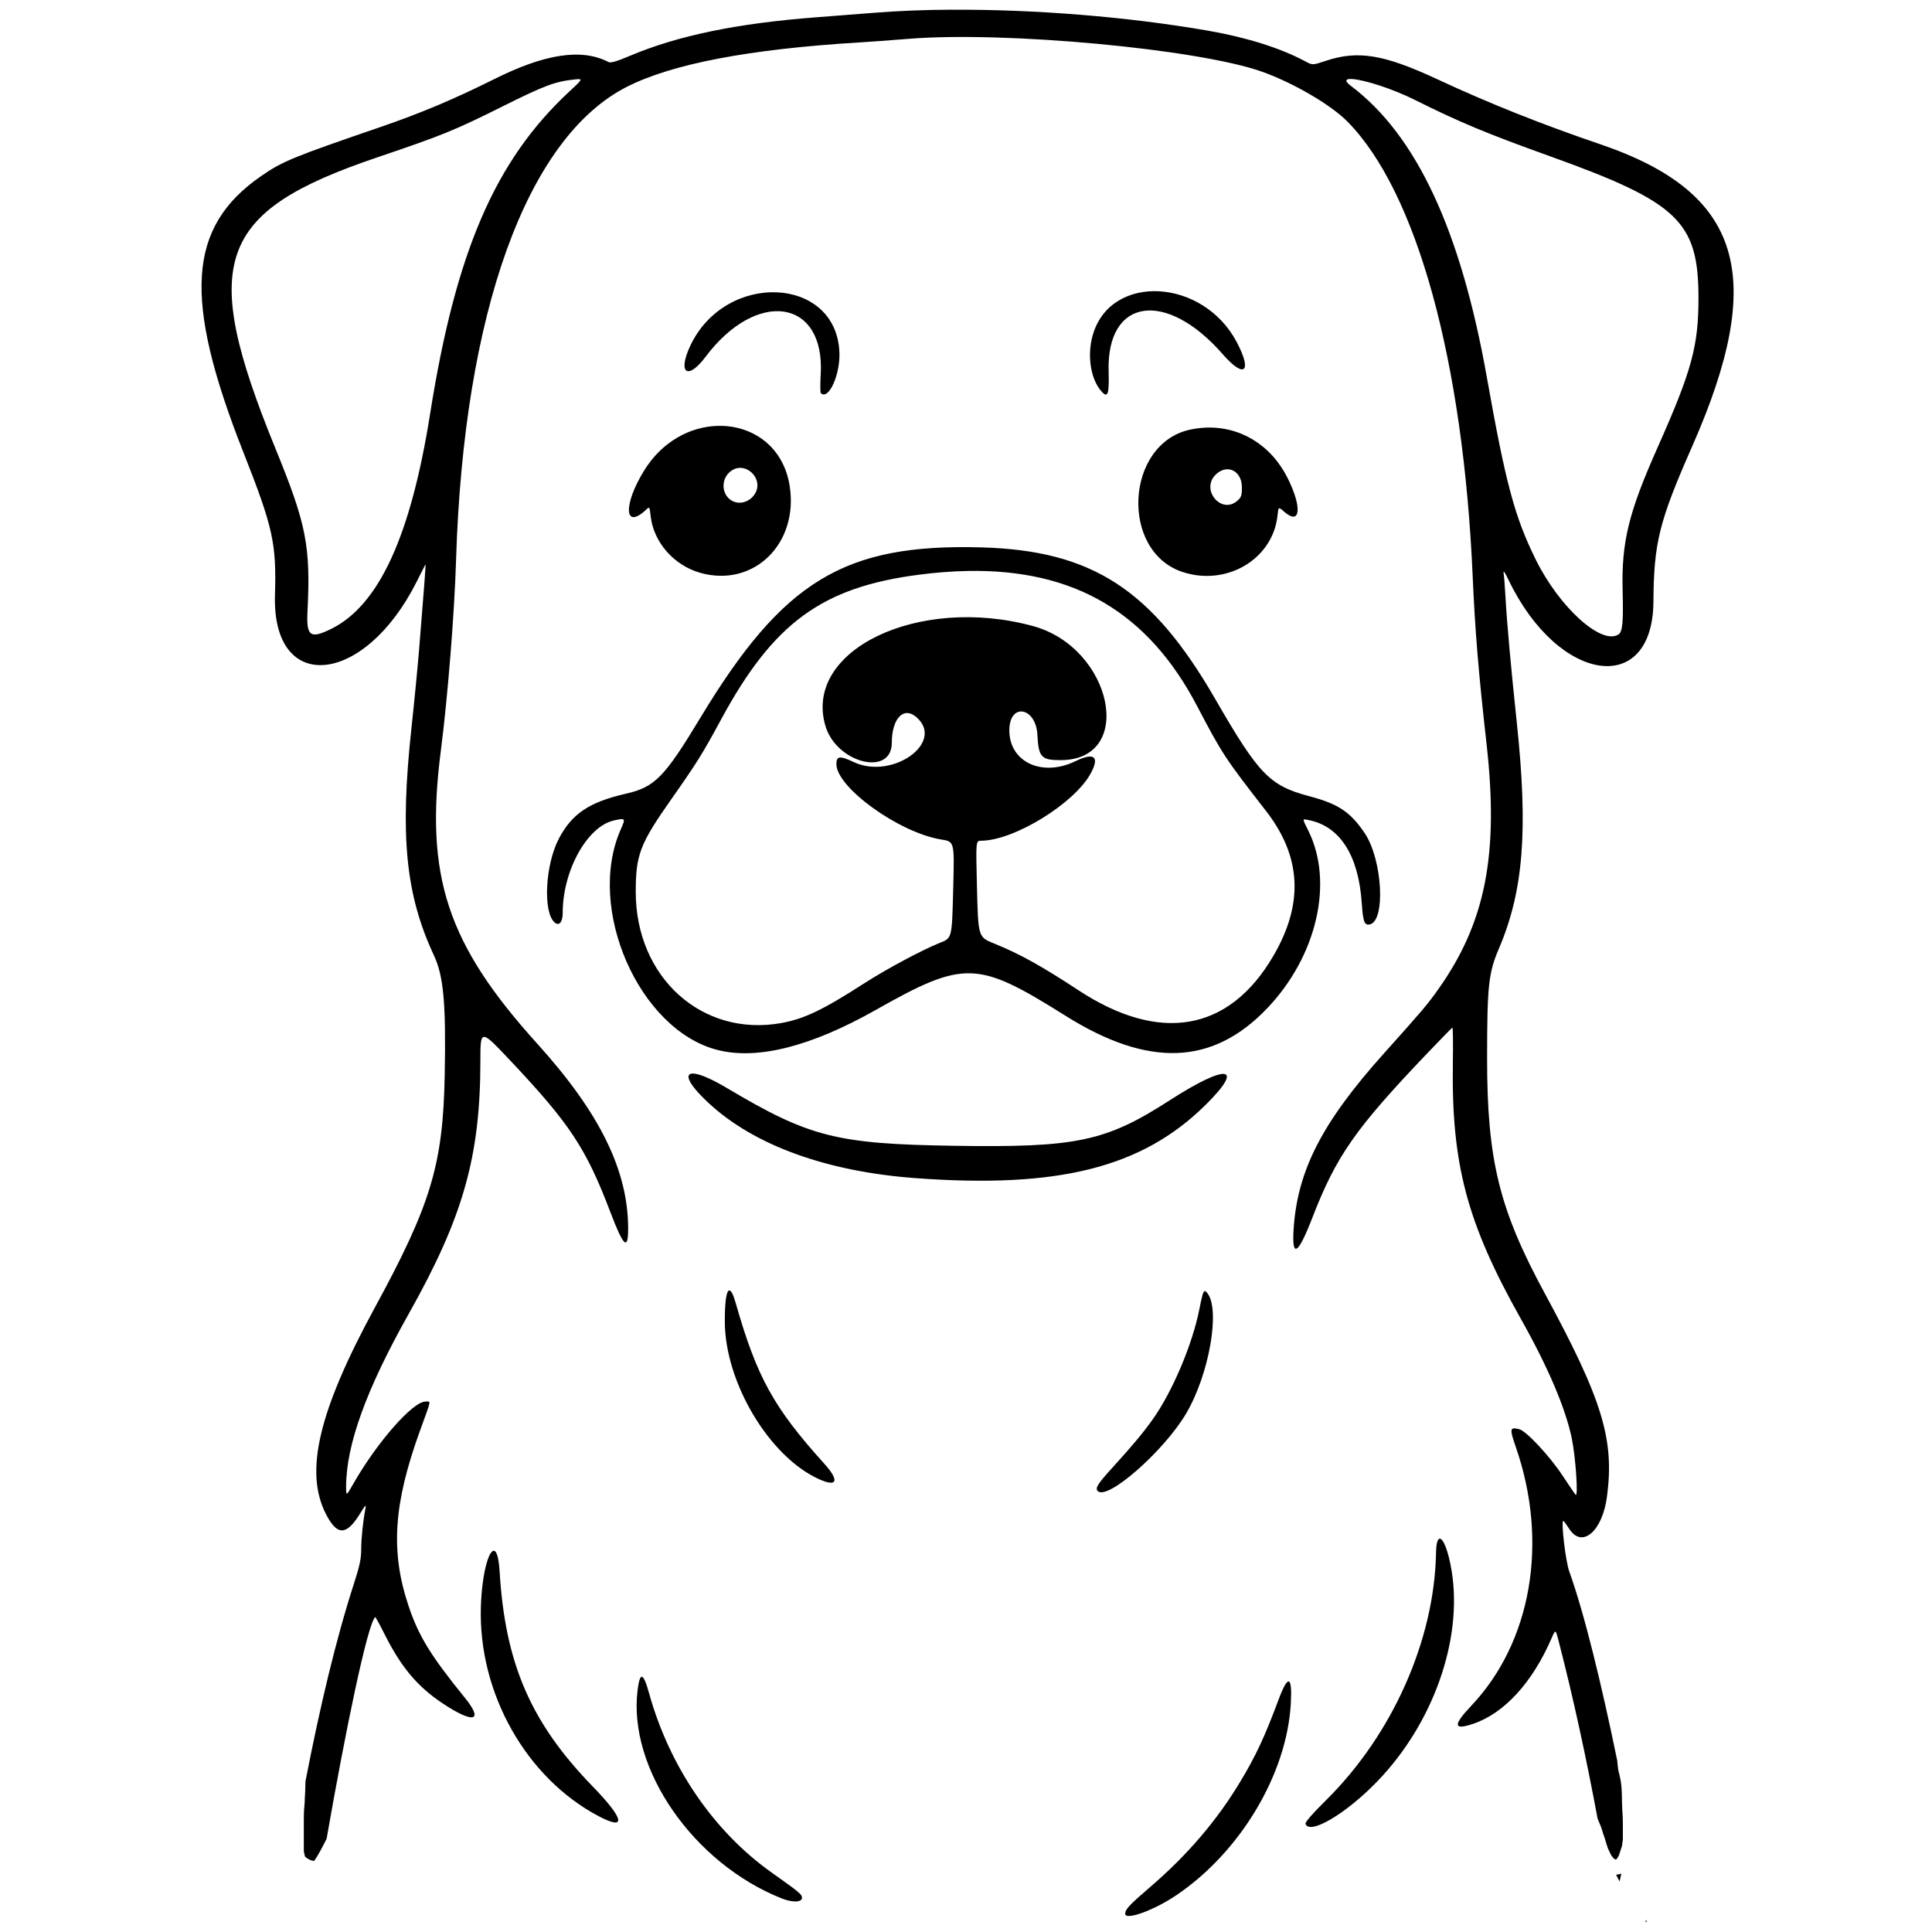 <svg xmlns="http://www.w3.org/2000/svg" width="500mm" height="500mm" viewBox="0 0 500 500" xml:space="preserve"><g><path d="m246.21 2.506c-7.123 0.042-13.932 0.31-20.201 0.818-3.226 0.261-9.777 0.773-14.557 1.136-20.615 1.566-35.957 4.724-48.352 9.956-3.585 1.513-5.029 1.933-5.613 1.633-6.983-3.589-16.438-2.156-29.751 4.508-10.071 5.041-18.942 8.772-29.291 12.322-22.682 7.779-25.356 8.877-30.838 12.667-19.104 13.206-20.306 31.716-4.642 71.445 7.708 19.55 8.596 23.56 8.196 37.001-0.77 25.851 23.159 23.548 36.717-3.534 1.197-2.391 2.214-4.386 2.26-4.432 0.089-0.089-0.525 8.008-1.672 22.023-0.381 4.66-1.276 13.851-1.988 20.423-3.019 27.866-1.509 43.095 5.833 58.808 2.498 5.346 3.132 12.426 2.779 31.049-0.436 23.002-3.558 33.39-18.008 59.936-14.603 26.826-18.349 42.558-12.75 53.533 2.923 5.73 5.332 5.682 8.916-0.18 1.271-2.079 1.544-2.343 1.347-1.304-0.66 3.479-1.103 7.691-1.111 10.565-7e-3 2.558-0.384 4.336-1.934 9.125-4.56 14.087-8.773 31.793-12.492 50.985-0.01 0.205-0.017 0.411-0.025 0.616-0.011 0.371-0.016 0.742-0.02 1.113-2e-3 0.446-0.031 0.892-0.049 1.338-0.011 0.403-0.051 0.805-0.072 1.208-0.017 0.443-0.025 0.887-0.048 1.33-0.035 0.519-0.088 1.035-0.133 1.553-0.044 0.548-0.056 1.097-0.067 1.647-0.011 0.555-0.015 1.11-0.016 1.665-3e-3 0.67-3e-3 1.341-3e-3 2.011-3.3e-4 0.597-8.1e-4 1.195-8.5e-4 1.792-5e-5 0.709 0 1.419 0 2.128 3e-3 0.576 2e-3 1.152 5e-3 1.728 0.082 0.445 0.197 0.883 0.289 1.326l5e-3 5e-3c0.062 0.063 0.12 0.131 0.186 0.189 0.316 0.278 0.692 0.491 1.068 0.675 0.174 0.088 0.06 0.037 0.354 0.124 0.253 0.075 0.508 0.145 0.769 0.184 0.301-0.455 0.612-0.904 0.883-1.378 0.55-0.927 1.073-1.869 1.556-2.833 0.261-0.504 0.525-1.006 0.783-1.512 5.046-28.878 10.574-55.409 12.568-57.403 0.079-0.079 1.147 1.858 2.373 4.306 4.336 8.66 8.564 13.7 15.164 18.077 7.99 5.298 10.628 4.606 5.683-1.492-8.951-11.037-11.996-16.017-14.625-23.921-4.658-14.007-3.842-26.292 3.001-45.176 3.055-8.429 2.894-7.569 1.411-7.56-3.292 0.017-12.516 10.525-18.624 21.218-1.9 3.327-1.9 3.328-1.895 0.721 0.022-10.78 5.248-25.183 16.202-44.647 14.09-25.038 18.531-40.696 18.544-65.401 5e-3 -8.366 3e-3 -8.366 7.882 0 15.337 16.287 19.525 22.651 25.815 39.219 3.336 8.786 4.547 9.894 4.547 4.16 0-15.059-7.314-29.963-23.469-47.83-23.451-25.936-29.205-43.447-24.989-76.044 1.762-13.623 3.503-35.444 3.919-49.103 1.951-64.003 18.254-109.28 44.105-122.5 11.705-5.986 31.745-9.818 60.401-11.548 2.271-0.137 8.039-0.56 12.819-0.94 24.796-1.974 74.417 2.629 91.035 8.444 8.134 2.846 17.994 8.581 22.346 12.997 17.942 18.209 29.955 61.843 32.398 117.68 0.619 14.146 1.507 24.886 3.575 43.236 3.242 28.775-0.237 46.415-12.574 63.766-2.775 3.903-3.956 5.295-13.962 16.452-15.968 17.804-22.384 30.265-23.376 45.403-0.507 7.743 1.108 6.787 4.842-2.864 6.185-15.988 11.114-23.038 29.77-42.585 3.422-3.585 6.338-6.568 6.479-6.628 0.141-0.06 0.193 4.046 0.115 9.125-0.401 26.224 3.646 41.465 17.592 66.249 7.076 12.576 11.588 23.174 13.197 30.998 0.993 4.831 1.703 15.296 0.987 14.538-0.226-0.239-1.735-2.453-3.355-4.918-3.321-5.056-9.407-11.586-11.222-12.041-2.482-0.621-2.567-0.184-0.902 4.615 8.535 24.603 4.072 50.469-11.557 66.98-4.758 5.026-4.611 6.366 0.508 4.642 8.038-2.708 15.318-10.647 20.29-22.125 1.035-2.39 1.035-2.39 1.823 0.652 3.855 14.886 7.196 30.441 10.094 45.982 0.16 0.384 0.312 0.77 0.472 1.154 0.188 0.444 0.388 0.883 0.535 1.343 0.154 0.451 0.28 0.912 0.425 1.366 0.134 0.409 0.259 0.82 0.419 1.22 0.15 0.446 0.277 0.897 0.405 1.349 0.102 0.37 0.227 0.734 0.353 1.097 0.085 0.257 0.211 0.495 0.32 0.743 0.17 0.355 0.323 0.717 0.505 1.066 0.126 0.253 0.319 0.469 0.485 0.696 0.068 0.085 0.135 0.165 0.209 0.245 0.02 0.022 0.04 0.042 0.059 0.065 5e-3 5e-3 0.017 0.02 0.011 0.017-0.025-0.011-0.048-0.029-0.071-0.044-0.05-0.017-0.043-0.016 0.048 0.034 0.176 0.097 0.356 0.185 0.53 0.284 0.011 7e-3 0.024 0.013 0.035 0.019 0.064-0.06 0.125-0.124 0.187-0.186 0.094-0.101 0.171-0.186 0.244-0.316 0.101-0.154 0.177-0.322 0.28-0.474 3e-3 -3e-3 -2.3e-4 8e-3 -8.3e-4 0.011-3e-3 0.011-0.016 0.047-0.011 0.036 0.054-0.116 0.096-0.232 0.136-0.354 0.013-0.039 0.025-0.078 0.038-0.117 0.088-0.279 0.185-0.556 0.276-0.834 0.094-0.256 0.147-0.525 0.25-0.778 0.067-0.174 0.133-0.351 0.174-0.532 0.051-0.285 0.09-0.571 0.117-0.859 0.038-0.282 0.088-0.563 0.113-0.846 0-0.349 4e-5 -0.698 0-1.047-3e-5 -0.407 2.2e-4 -0.815 0-1.222 0-0.442-5.7e-4 -0.884-2e-3 -1.326-2e-3 -0.456-5e-3 -0.912-0.011-1.368-8e-3 -0.447-0.018-0.895-0.046-1.342-0.033-0.448-0.079-0.895-0.096-1.343-0.017-0.391-0.018-0.783-0.038-1.175-0.019-0.39-0.048-0.78-0.04-1.171-2e-3 -0.329-3e-3 -0.658-8e-3 -0.986-7e-3 -0.344-0.015-0.688-0.034-1.032-0.023-0.385-0.054-0.769-0.062-1.155-0.017-0.344-0.038-0.687-0.087-1.028-0.058-0.381-0.113-0.763-0.166-1.145-0.068-0.355-0.162-0.705-0.22-1.062-0.077-0.33-0.174-0.657-0.248-0.988-0.079-0.322-0.146-0.644-0.183-0.973-0.05-0.304-0.093-0.609-0.11-0.917-0.037-0.373-0.091-0.744-0.108-1.119-4.071-19.817-8.514-38.108-12.397-48.896-0.977-2.714-2.211-13.206-1.546-13.136 0.123 0.013 0.811 0.942 1.528 2.064 3.292 5.152 8.563 0.662 9.758-8.311 1.976-14.838-1.155-25.077-16.108-52.656-11.794-21.753-14.922-34.515-14.911-60.835 8e-3 -18.746 0.364-22.075 3.027-28.31 6.389-14.959 7.627-30.54 4.653-58.597-1.559-14.717-2.535-25.562-2.931-32.59-0.148-2.629-0.363-5.367-0.477-6.083-0.134-0.841 0.32-0.203 1.278 1.796 12.838 26.786 37.341 30.426 37.496 5.57 0.094-15.182 1.498-20.795 10.043-40.173 19.459-44.129 12.902-65.645-23.816-78.154-15.315-5.217-28.677-10.548-42.124-16.805-13.939-6.486-20.589-7.57-29.036-4.735-3.284 1.103-3.284 1.103-5.266 0.039-6.304-3.383-15.108-6.156-25.008-7.877-20.918-3.637-45.118-5.556-66.49-5.431zm103.95 17.961c3.168 0.281 10.17 2.464 16.203 5.482 11.304 5.655 18.402 8.611 34.983 14.566 32.953 11.837 38.193 16.84 38.217 36.497 0.016 12.551-1.703 18.843-10.622 38.891-7.465 16.781-9.323 24.39-9.006 36.892 0.211 8.332-0.018 10.731-1.092 11.413-4.428 2.811-15.319-7.066-21.402-19.408-5.46-11.079-7.767-19.679-12.643-47.147-6.755-38.053-18.221-62.641-35.163-75.409-1.896-1.429-1.376-1.945 0.524-1.776zm-200.25 0.02c0.817 0.055 0.141 0.684-2.568 3.2-19.171 17.803-29.377 41.413-36.013 83.309-5.028 31.747-13.268 49.675-25.632 55.768-5.393 2.658-6.437 1.898-6.123-4.454 0.842-16.992-0.25-22.562-8.27-42.189-19.796-48.45-15.318-61.284 26.303-75.384 17.005-5.761 19.988-6.975 32.59-13.266 10.659-5.321 13.506-6.386 18.417-6.896 0.585-0.061 1.023-0.107 1.295-0.088zm150.11 54.898c-7.616-0.433-14.743 3.182-17.144 11.087-1.605 5.285-0.693 11.547 2.153 14.783 1.674 1.903 2.05 0.865 1.879-5.177-0.537-18.934 14.846-21.222 29.548-4.396 5.601 6.41 7.698 4.63 3.641-3.091-4.356-8.29-12.461-12.772-20.077-13.205zm-98.99 0.266c-8.389-0.359-17.804 4.15-22.359 13.779-3.38 7.144-0.734 9.124 3.915 2.931 13.265-17.673 30.933-15.026 29.818 4.468-0.146 2.54-0.136 4.743 0.011 4.894 2.008 2.008 5.092-4.797 4.822-10.642-0.454-9.843-7.819-15.07-16.208-15.429zm-15.525 34.573c-6.907 0.264-14.137 4.003-18.789 11.528-5.494 8.887-5.189 15.482 0.472 10.18 0.919-0.861 0.919-0.861 1.207 1.682 0.762 6.734 6.029 12.726 12.876 14.646 13.758 3.858 25.44-7.511 23.1-22.48-1.64-10.49-9.985-15.895-18.865-15.556zm126.44 0.452c-1.281 0.058-2.579 0.225-3.888 0.502-16.842 3.573-18.321 31.541-1.95 36.873 11.436 3.725 23.333-3.385 24.515-14.65 0.238-2.274 0.238-2.274 1.714-0.978 4.2 3.687 4.722-0.991 0.958-8.589-4.309-8.699-12.385-13.566-21.349-13.159zm-120.16 10.41c3.19 0.188 5.87 4.301 3.051 7.428-1.442 1.599-3.689 2.045-5.421 1.074-2.506-1.406-2.919-5.086-0.805-7.2 0.992-0.992 2.112-1.365 3.175-1.302zm126.24 0.384c1.855 0.204 3.374 1.94 3.374 4.646 0 2.162-0.15 2.594-1.22 3.514-4.13 3.552-9.471-2.885-5.603-6.753 1.101-1.101 2.336-1.529 3.449-1.406zm-64.028 20.193c-35.529-0.989-51.321 8.595-72.797 44.181-9.245 15.319-11.729 17.851-19.199 19.561-9.506 2.177-13.982 5.176-17.373 11.645-3.513 6.702-4.152 18.914-1.131 21.648 1.185 1.072 2.131-0.017 2.131-2.454 0-10.928 6.335-22.363 13.246-23.91 3.021-0.676 3.071-0.611 1.771 2.327-9.05 20.465 4.774 51.928 25.078 57.076 10.29 2.609 24.11-0.88 40.809-10.303 23.054-13.01 26.34-12.915 49.176 1.421 21.499 13.496 38.099 12.895 52.223-1.894 12.874-13.479 17.306-32.598 10.661-45.991-1.624-3.274-1.631-3.07 0.079-2.736 8.06 1.574 12.885 9.066 13.739 21.332 0.349 5.017 0.683 5.941 2.052 5.677 4.201-0.809 3.323-16.822-1.297-23.652-3.713-5.489-6.795-7.535-14.386-9.552-10.215-2.714-13.02-5.621-24.308-25.187-16.346-28.334-31.868-38.393-60.475-39.189zm-3.696 6.104c27.73-0.544 46.812 10.744 59.491 34.928 6.531 12.456 7.252 13.553 17.823 27.142 9.248 11.887 9.839 24.137 1.821 37.734-11.458 19.433-29.362 22.507-50.411 8.654-9.315-6.13-15.11-9.349-21.48-11.934-4.484-1.82-4.383-1.489-4.726-15.516-0.274-11.189-0.273-11.19 1.129-11.196 8.48-0.039 24.087-9.631 28.318-17.405 2.38-4.373 0.939-5.547-3.916-3.19-8.649 4.199-17.134 0.253-17.134-7.967 0-7.238 6.887-6.107 7.265 1.193 0.299 5.778 0.999 6.528 6.083 6.509 19.435-0.074 13.338-29.136-7.284-34.715-29.732-8.045-59.466 6.3-53.651 25.883 2.854 9.612 17.164 13.212 17.172 4.32 5e-3 -6.266 3.055-9.46 6.336-6.636 7.555 6.503-6.153 16.356-16.203 11.646-3.604-1.689-4.475-1.587-4.475 0.524 0 6.078 16.298 17.795 27.154 19.523 3.39 0.539 3.391 0.539 3.092 12.182-0.351 13.662-0.253 13.264-3.582 14.604-4.536 1.825-13.799 6.785-19.321 10.344-10.836 6.984-15.699 9.312-21.67 10.378-20.448 3.648-37.6-11.83-37.6-33.931 0-9.621 1.082-12.456 9.129-23.9 6.667-9.482 8.148-11.85 12.899-20.64 13.573-25.113 26.161-34.33 51.323-37.577 4.321-0.558 8.459-0.877 12.42-0.955zm-70.738 130.08c-2.644-0.202-1.592 2.593 3.94 7.715 11.722 10.853 30.457 17.639 53.378 19.334 36.997 2.737 58.655-2.71 75.049-18.877 10.387-10.243 5.714-10.876-9.225-1.25-16.568 10.676-24.068 12.256-55.83 11.762-30.406-0.472-37.391-2.249-58.732-14.939-4.077-2.424-6.994-3.624-8.58-3.745zm9.21 56.11c-0.749-0.039-1.21 2.78-1.189 8.12 0.061 15.701 11.427 34.777 24.228 40.663 4.876 2.242 5.539 0.529 1.521-3.925-13.147-14.573-17.461-22.401-22.943-41.626-0.614-2.155-1.168-3.208-1.617-3.231zm123.1 0.191c-0.469-0.088-0.767 1.064-1.479 4.676-1.807 9.157-7.02 21.448-12.125 28.586-2.565 3.587-5.149 6.669-10.86 12.956-3.361 3.7-4.025 4.809-3.308 5.526 2.488 2.488 17.046-10.267 22.828-20.001 5.998-10.096 8.979-27.084 5.491-31.287-0.216-0.26-0.391-0.427-0.547-0.457zm60.749 64.057c-0.541-2e-3 -0.931 1.129-0.976 3.621-0.41 22.595-11.248 47.014-28.41 64.008-3.627 3.592-5.533 5.786-5.377 6.192 1.121 2.92 10.489-2.627 18.582-11.004 14.465-14.972 22.133-36.644 19.254-54.416-0.85-5.245-2.172-8.397-3.073-8.4zm-245.04 3.172c-1.306 0.564-2.88 6.378-3.133 14.442-0.699 22.303 11.697 44.325 30.527 54.231 7.235 3.806 6.593 0.703-1.602-7.737-16.019-16.498-22.64-31.799-24.076-55.635-0.246-4.088-0.933-5.639-1.716-5.3zm38.569 32.577c-0.48-0.116-0.848 1.056-1.149 3.507-2.498 20.315 14.471 44.795 37.336 53.862 2.774 1.1 5.214 1.017 5.214-0.178 0-0.884-0.613-1.393-7.865-6.54-14.994-10.642-26.433-27.387-31.714-46.425-0.75-2.705-1.342-4.11-1.822-4.226zm167.41 1.212c-0.53-0.183-1.419 1.361-2.645 4.638-3.694 9.877-5.854 14.504-9.962 21.336-6.034 10.034-13.664 18.95-23.305 27.232-5.387 4.627-6.452 5.767-6.452 6.906 0 1.813 7.419-0.87 13.208-4.776 16.593-11.197 28.627-31.331 29.655-49.612 0.204-3.63 0.031-5.54-0.499-5.724zm84.546 46.188c-0.03 0.015-0.057 0.028-0.023 0.019 8e-3 -5e-3 0.015-0.013 0.023-0.019zm1.484 3.523c-0.188 0.071-0.38 0.133-0.576 0.182-0.256 0.056-0.516 0.093-0.777 0.102 0.291 0.596 0.594 1.184 0.904 1.77 0.141-0.632 0.28-1.265 0.424-1.896 0.01-0.052 0.016-0.105 0.026-0.158zm6.463 11.921c-0.07 0.177-0.145 0.352-0.219 0.528 0.106 0.052 0.208 0.116 0.313 0.171-0.028-0.226-0.055-0.448-0.094-0.699z" stroke-width="1.642"></path></g></svg>